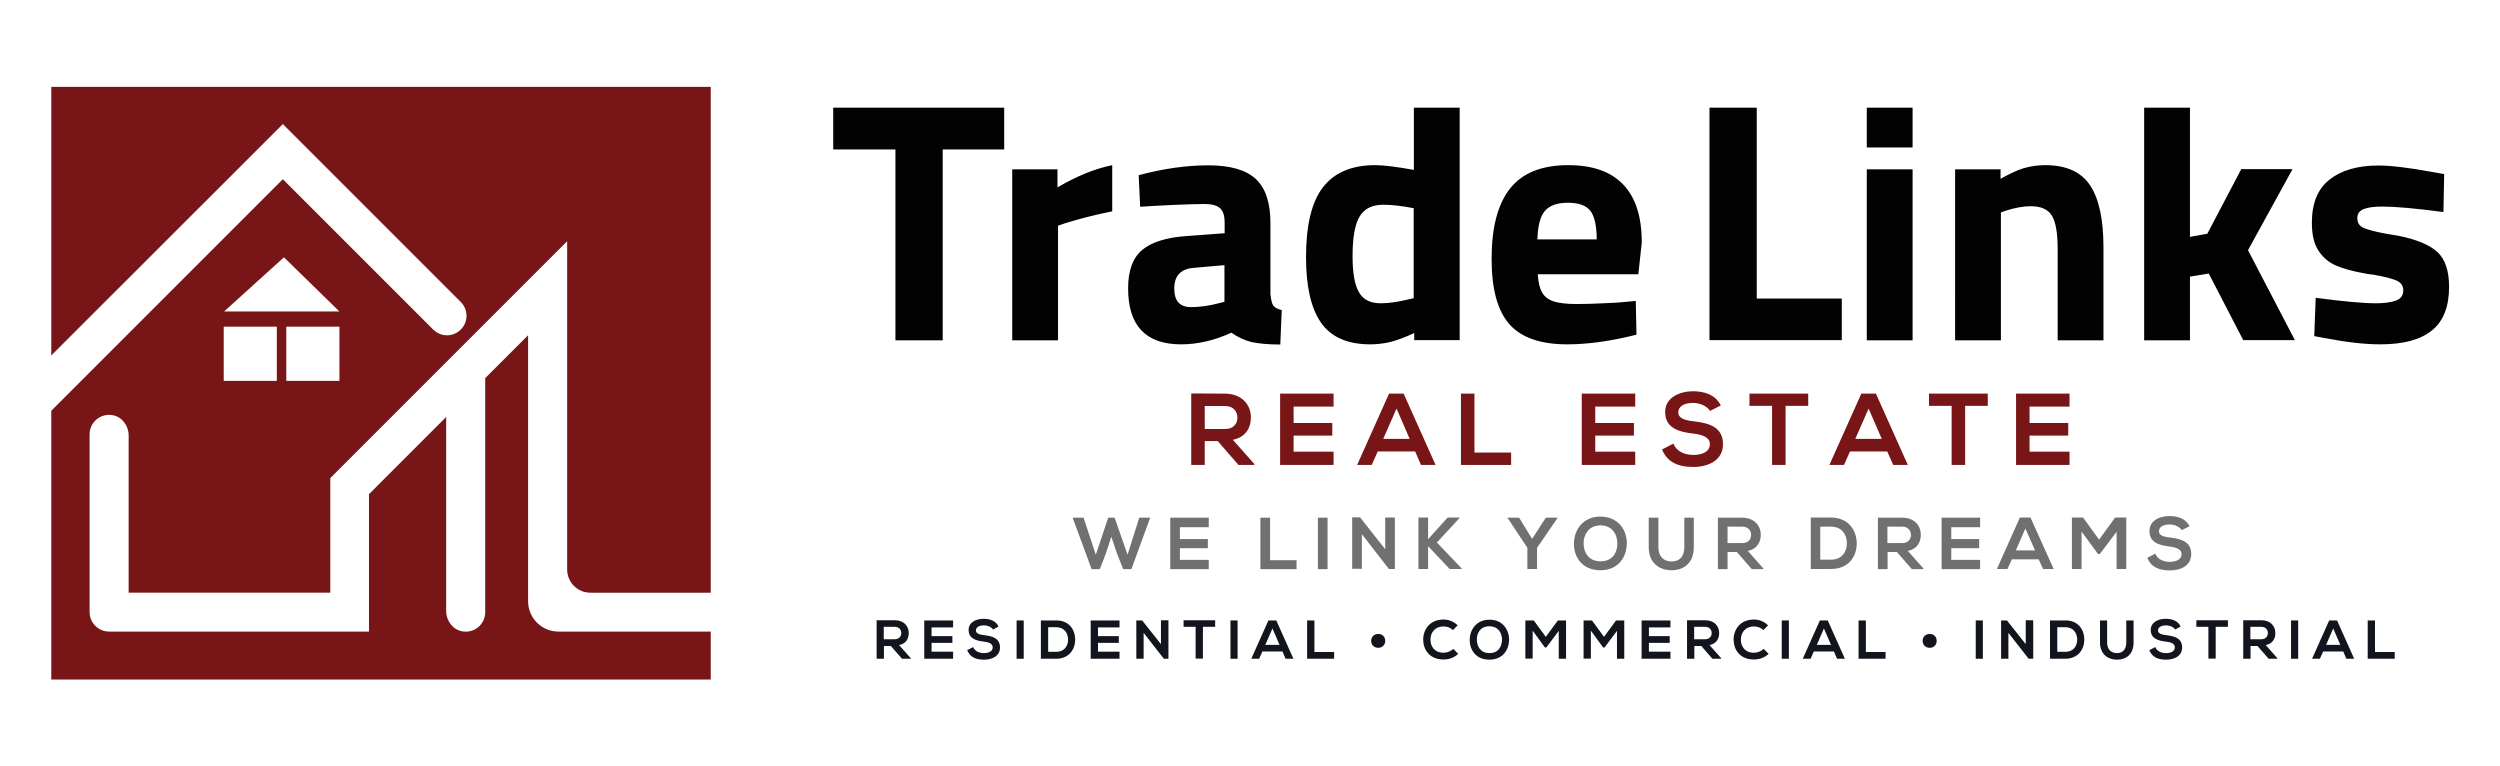 <svg xmlns="http://www.w3.org/2000/svg" xmlns:xlink="http://www.w3.org/1999/xlink" x="0px" y="0px" viewBox="0 0 137 42" style="enable-background:new 0 0 137 42;" xml:space="preserve">
<style type="text/css">
	.st0{display:none;}
	.st1{display:inline;opacity:0.35;}
	.st2{fill:#FFFFFF;}
	.st3{fill:none;stroke:#808080;stroke-width:0.2;stroke-miterlimit:10;}
	.st4{opacity:0.992;fill:none;stroke:#9E9E9D;stroke-width:0.2;stroke-miterlimit:10;}
	.st5{opacity:0.984;fill:none;stroke:#9F9F9E;stroke-width:0.2;stroke-miterlimit:10;}
	.st6{opacity:0.977;fill:none;stroke:#A09F9F;stroke-width:0.2;stroke-miterlimit:10;}
	.st7{opacity:0.969;fill:none;stroke:#A0A0A0;stroke-width:0.2;stroke-miterlimit:10;}
	.st8{opacity:0.961;fill:none;stroke:#A1A1A1;stroke-width:0.2;stroke-miterlimit:10;}
	.st9{opacity:0.953;fill:none;stroke:#A2A2A2;stroke-width:0.2;stroke-miterlimit:10;}
	.st10{opacity:0.945;fill:none;stroke:#A3A3A2;stroke-width:0.2;stroke-miterlimit:10;}
	.st11{opacity:0.938;fill:none;stroke:#A4A4A3;stroke-width:0.2;stroke-miterlimit:10;}
	.st12{opacity:0.93;fill:none;stroke:#A5A4A4;stroke-width:0.2;stroke-miterlimit:10;}
	.st13{opacity:0.922;fill:none;stroke:#A5A5A5;stroke-width:0.2;stroke-miterlimit:10;}
	.st14{opacity:0.914;fill:none;stroke:#A6A6A6;stroke-width:0.2;stroke-miterlimit:10;}
	.st15{opacity:0.906;fill:none;stroke:#A7A7A7;stroke-width:0.2;stroke-miterlimit:10;}
	.st16{opacity:0.898;fill:none;stroke:#A8A8A7;stroke-width:0.2;stroke-miterlimit:10;}
	.st17{opacity:0.891;fill:none;stroke:#A9A9A8;stroke-width:0.2;stroke-miterlimit:10;}
	.st18{opacity:0.883;fill:none;stroke:#AAAAA9;stroke-width:0.2;stroke-miterlimit:10;}
	.st19{opacity:0.875;fill:none;stroke:#ABAAAA;stroke-width:0.2;stroke-miterlimit:10;}
	.st20{opacity:0.867;fill:none;stroke:#ABABAB;stroke-width:0.2;stroke-miterlimit:10;}
	.st21{opacity:0.859;fill:none;stroke:#ACACAC;stroke-width:0.2;stroke-miterlimit:10;}
	.st22{opacity:0.852;fill:none;stroke:#ADADAC;stroke-width:0.2;stroke-miterlimit:10;}
	.st23{opacity:0.844;fill:none;stroke:#AEAEAD;stroke-width:0.2;stroke-miterlimit:10;}
	.st24{opacity:0.836;fill:none;stroke:#AFAEAE;stroke-width:0.2;stroke-miterlimit:10;}
	.st25{opacity:0.828;fill:none;stroke:#AFAFAF;stroke-width:0.2;stroke-miterlimit:10;}
	.st26{opacity:0.82;fill:none;stroke:#B0B0B0;stroke-width:0.2;stroke-miterlimit:10;}
	.st27{opacity:0.812;fill:none;stroke:#B1B1B1;stroke-width:0.2;stroke-miterlimit:10;}
	.st28{opacity:0.805;fill:none;stroke:#B2B2B1;stroke-width:0.2;stroke-miterlimit:10;}
	.st29{opacity:0.797;fill:none;stroke:#B3B3B2;stroke-width:0.2;stroke-miterlimit:10;}
	.st30{opacity:0.789;fill:none;stroke:#B4B3B3;stroke-width:0.2;stroke-miterlimit:10;}
	.st31{opacity:0.781;fill:none;stroke:#B4B4B4;stroke-width:0.2;stroke-miterlimit:10;}
	.st32{opacity:0.773;fill:none;stroke:#B5B5B5;stroke-width:0.2;stroke-miterlimit:10;}
	.st33{opacity:0.766;fill:none;stroke:#B6B6B5;stroke-width:0.2;stroke-miterlimit:10;}
	.st34{opacity:0.758;fill:none;stroke:#B7B7B6;stroke-width:0.2;stroke-miterlimit:10;}
	.st35{opacity:0.75;fill:none;stroke:#B8B7B7;stroke-width:0.2;stroke-miterlimit:10;}
	.st36{opacity:0.742;fill:none;stroke:#B8B8B8;stroke-width:0.2;stroke-miterlimit:10;}
	.st37{opacity:0.734;fill:none;stroke:#B9B9B9;stroke-width:0.2;stroke-miterlimit:10;}
	.st38{opacity:0.727;fill:none;stroke:#BABAB9;stroke-width:0.2;stroke-miterlimit:10;}
	.st39{opacity:0.719;fill:none;stroke:#BBBABA;stroke-width:0.2;stroke-miterlimit:10;}
	.st40{opacity:0.711;fill:none;stroke:#BBBBBB;stroke-width:0.2;stroke-miterlimit:10;}
	.st41{opacity:0.703;fill:none;stroke:#BCBCBC;stroke-width:0.2;stroke-miterlimit:10;}
	.st42{opacity:0.695;fill:none;stroke:#BDBDBD;stroke-width:0.2;stroke-miterlimit:10;}
	.st43{opacity:0.688;fill:none;stroke:#BEBEBD;stroke-width:0.2;stroke-miterlimit:10;}
	.st44{opacity:0.68;fill:none;stroke:#BFBEBE;stroke-width:0.2;stroke-miterlimit:10;}
	.st45{opacity:0.672;fill:none;stroke:#BFBFBF;stroke-width:0.2;stroke-miterlimit:10;}
	.st46{opacity:0.664;fill:none;stroke:#C0C0C0;stroke-width:0.2;stroke-miterlimit:10;}
	.st47{opacity:0.656;fill:none;stroke:#C1C1C0;stroke-width:0.2;stroke-miterlimit:10;}
	.st48{opacity:0.648;fill:none;stroke:#C2C1C1;stroke-width:0.2;stroke-miterlimit:10;}
	.st49{opacity:0.641;fill:none;stroke:#C2C2C2;stroke-width:0.2;stroke-miterlimit:10;}
	.st50{opacity:0.633;fill:none;stroke:#C3C3C3;stroke-width:0.2;stroke-miterlimit:10;}
	.st51{opacity:0.625;fill:none;stroke:#C4C4C4;stroke-width:0.2;stroke-miterlimit:10;}
	.st52{opacity:0.617;fill:none;stroke:#C5C5C4;stroke-width:0.2;stroke-miterlimit:10;}
	.st53{opacity:0.609;fill:none;stroke:#C5C5C5;stroke-width:0.2;stroke-miterlimit:10;}
	.st54{opacity:0.602;fill:none;stroke:#C6C6C6;stroke-width:0.2;stroke-miterlimit:10;}
	.st55{opacity:0.594;fill:none;stroke:#C7C7C7;stroke-width:0.2;stroke-miterlimit:10;}
	.st56{opacity:0.586;fill:none;stroke:#C8C8C7;stroke-width:0.2;stroke-miterlimit:10;}
	.st57{opacity:0.578;fill:none;stroke:#C9C8C8;stroke-width:0.2;stroke-miterlimit:10;}
	.st58{opacity:0.57;fill:none;stroke:#C9C9C9;stroke-width:0.2;stroke-miterlimit:10;}
	.st59{opacity:0.562;fill:none;stroke:#CACACA;stroke-width:0.2;stroke-miterlimit:10;}
	.st60{opacity:0.555;fill:none;stroke:#CBCBCA;stroke-width:0.2;stroke-miterlimit:10;}
	.st61{opacity:0.547;fill:none;stroke:#CCCBCB;stroke-width:0.2;stroke-miterlimit:10;}
	.st62{opacity:0.539;fill:none;stroke:#CCCCCC;stroke-width:0.2;stroke-miterlimit:10;}
	.st63{opacity:0.531;fill:none;stroke:#CDCDCD;stroke-width:0.2;stroke-miterlimit:10;}
	.st64{opacity:0.523;fill:none;stroke:#CECECE;stroke-width:0.2;stroke-miterlimit:10;}
	.st65{opacity:0.516;fill:none;stroke:#CFCFCE;stroke-width:0.2;stroke-miterlimit:10;}
	.st66{opacity:0.508;fill:none;stroke:#CFCFCF;stroke-width:0.2;stroke-miterlimit:10;}
	.st67{opacity:0.5;fill:none;stroke:#D0D0D0;stroke-width:0.2;stroke-miterlimit:10;}
	.st68{opacity:0.492;fill:none;stroke:#D1D1D1;stroke-width:0.2;stroke-miterlimit:10;}
	.st69{opacity:0.484;fill:none;stroke:#D2D2D2;stroke-width:0.2;stroke-miterlimit:10;}
	.st70{opacity:0.477;fill:none;stroke:#D3D2D2;stroke-width:0.2;stroke-miterlimit:10;}
	.st71{opacity:0.469;fill:none;stroke:#D3D3D3;stroke-width:0.2;stroke-miterlimit:10;}
	.st72{opacity:0.461;fill:none;stroke:#D4D4D4;stroke-width:0.2;stroke-miterlimit:10;}
	.st73{opacity:0.453;fill:none;stroke:#D5D5D5;stroke-width:0.2;stroke-miterlimit:10;}
	.st74{opacity:0.445;fill:none;stroke:#D6D6D5;stroke-width:0.2;stroke-miterlimit:10;}
	.st75{opacity:0.438;fill:none;stroke:#D6D6D6;stroke-width:0.2;stroke-miterlimit:10;}
	.st76{opacity:0.43;fill:none;stroke:#D7D7D7;stroke-width:0.2;stroke-miterlimit:10;}
	.st77{opacity:0.422;fill:none;stroke:#D8D8D8;stroke-width:0.2;stroke-miterlimit:10;}
	.st78{opacity:0.414;fill:none;stroke:#D9D9D9;stroke-width:0.2;stroke-miterlimit:10;}
	.st79{opacity:0.406;fill:none;stroke:#DAD9D9;stroke-width:0.2;stroke-miterlimit:10;}
	.st80{opacity:0.398;fill:none;stroke:#DADADA;stroke-width:0.2;stroke-miterlimit:10;}
	.st81{opacity:0.391;fill:none;stroke:#DBDBDB;stroke-width:0.2;stroke-miterlimit:10;}
	.st82{opacity:0.383;fill:none;stroke:#DCDCDC;stroke-width:0.2;stroke-miterlimit:10;}
	.st83{opacity:0.375;fill:none;stroke:#DCDCDC;stroke-width:0.2;stroke-miterlimit:10;}
	.st84{opacity:0.367;fill:none;stroke:#DDDDDD;stroke-width:0.2;stroke-miterlimit:10;}
	.st85{opacity:0.359;fill:none;stroke:#DEDEDE;stroke-width:0.2;stroke-miterlimit:10;}
	.st86{opacity:0.352;fill:none;stroke:#DFDFDE;stroke-width:0.2;stroke-miterlimit:10;}
	.st87{opacity:0.344;fill:none;stroke:#DFDFDF;stroke-width:0.2;stroke-miterlimit:10;}
	.st88{opacity:0.336;fill:none;stroke:#E0E0E0;stroke-width:0.2;stroke-miterlimit:10;}
	.st89{opacity:0.328;fill:none;stroke:#E1E1E1;stroke-width:0.2;stroke-miterlimit:10;}
	.st90{opacity:0.32;fill:none;stroke:#E2E1E1;stroke-width:0.2;stroke-miterlimit:10;}
	.st91{opacity:0.312;fill:none;stroke:#E2E2E2;stroke-width:0.2;stroke-miterlimit:10;}
	.st92{opacity:0.305;fill:none;stroke:#E3E3E3;stroke-width:0.2;stroke-miterlimit:10;}
	.st93{opacity:0.297;fill:none;stroke:#E4E4E3;stroke-width:0.2;stroke-miterlimit:10;}
	.st94{opacity:0.289;fill:none;stroke:#E4E4E4;stroke-width:0.2;stroke-miterlimit:10;}
	.st95{opacity:0.281;fill:none;stroke:#E5E5E5;stroke-width:0.2;stroke-miterlimit:10;}
	.st96{opacity:0.273;fill:none;stroke:#E6E6E6;stroke-width:0.2;stroke-miterlimit:10;}
	.st97{opacity:0.266;fill:none;stroke:#E7E7E6;stroke-width:0.2;stroke-miterlimit:10;}
	.st98{opacity:0.258;fill:none;stroke:#E7E7E7;stroke-width:0.2;stroke-miterlimit:10;}
	.st99{opacity:0.25;fill:none;stroke:#E8E8E8;stroke-width:0.2;stroke-miterlimit:10;}
	.st100{opacity:0.242;fill:none;stroke:#E9E9E9;stroke-width:0.2;stroke-miterlimit:10;}
	.st101{opacity:0.234;fill:none;stroke:#E9E9E9;stroke-width:0.2;stroke-miterlimit:10;}
	.st102{opacity:0.227;fill:none;stroke:#EAEAEA;stroke-width:0.2;stroke-miterlimit:10;}
	.st103{opacity:0.219;fill:none;stroke:#EBEBEB;stroke-width:0.2;stroke-miterlimit:10;}
	.st104{opacity:0.211;fill:none;stroke:#ECECEC;stroke-width:0.2;stroke-miterlimit:10;}
	.st105{opacity:0.203;fill:none;stroke:#ECECEC;stroke-width:0.2;stroke-miterlimit:10;}
	.st106{opacity:0.195;fill:none;stroke:#EDEDED;stroke-width:0.2;stroke-miterlimit:10;}
	.st107{opacity:0.188;fill:none;stroke:#EEEEEE;stroke-width:0.2;stroke-miterlimit:10;}
	.st108{opacity:0.18;fill:none;stroke:#EFEFEE;stroke-width:0.2;stroke-miterlimit:10;}
	.st109{opacity:0.172;fill:none;stroke:#EFEFEF;stroke-width:0.2;stroke-miterlimit:10;}
	.st110{opacity:0.164;fill:none;stroke:#F0F0F0;stroke-width:0.2;stroke-miterlimit:10;}
	.st111{opacity:0.156;fill:none;stroke:#F1F1F1;stroke-width:0.2;stroke-miterlimit:10;}
	.st112{opacity:0.148;fill:none;stroke:#F1F1F1;stroke-width:0.2;stroke-miterlimit:10;}
	.st113{opacity:0.141;fill:none;stroke:#F2F2F2;stroke-width:0.2;stroke-miterlimit:10;}
	.st114{opacity:0.133;fill:none;stroke:#F3F3F3;stroke-width:0.2;stroke-miterlimit:10;}
	.st115{opacity:0.125;fill:none;stroke:#F4F4F4;stroke-width:0.2;stroke-miterlimit:10;}
	.st116{opacity:0.117;fill:none;stroke:#F4F4F4;stroke-width:0.2;stroke-miterlimit:10;}
	.st117{opacity:0.109;fill:none;stroke:#F5F5F5;stroke-width:0.2;stroke-miterlimit:10;}
	.st118{opacity:0.102;fill:none;stroke:#F6F6F6;stroke-width:0.2;stroke-miterlimit:10;}
	.st119{opacity:0.094;fill:none;stroke:#F7F6F6;stroke-width:0.2;stroke-miterlimit:10;}
	.st120{opacity:0.086;fill:none;stroke:#F7F7F7;stroke-width:0.2;stroke-miterlimit:10;}
	.st121{opacity:0.078;fill:none;stroke:#F8F8F8;stroke-width:0.2;stroke-miterlimit:10;}
	.st122{opacity:0.07;fill:none;stroke:#F9F9F9;stroke-width:0.2;stroke-miterlimit:10;}
	.st123{opacity:0.062;fill:none;stroke:#F9F9F9;stroke-width:0.2;stroke-miterlimit:10;}
	.st124{opacity:0.055;fill:none;stroke:#FAFAFA;stroke-width:0.2;stroke-miterlimit:10;}
	.st125{opacity:0.047;fill:none;stroke:#FBFBFB;stroke-width:0.2;stroke-miterlimit:10;}
	.st126{opacity:0.039;fill:none;stroke:#FCFCFC;stroke-width:0.2;stroke-miterlimit:10;}
	.st127{opacity:0.031;fill:none;stroke:#FCFCFC;stroke-width:0.2;stroke-miterlimit:10;}
	.st128{opacity:0.023;fill:none;stroke:#FDFDFD;stroke-width:0.2;stroke-miterlimit:10;}
	.st129{opacity:0.016;fill:none;stroke:#FEFEFE;stroke-width:0.2;stroke-miterlimit:10;}
	.st130{opacity:7.812500e-03;fill:none;stroke:#FEFEFE;stroke-width:0.2;stroke-miterlimit:10;}
	.st131{opacity:0;fill:none;stroke:#FFFFFF;stroke-width:0.2;stroke-miterlimit:10;}
	.st132{opacity:0;fill:url(#SVGID_1_);}
	.st133{opacity:0.024;fill:url(#SVGID_2_);}
	.st134{opacity:0.048;fill:url(#SVGID_3_);}
	.st135{opacity:0.071;fill:url(#SVGID_4_);}
	.st136{opacity:0.095;fill:url(#SVGID_5_);}
	.st137{opacity:0.119;fill:url(#SVGID_6_);}
	.st138{opacity:0.143;fill:url(#SVGID_7_);}
	.st139{opacity:0.167;fill:url(#SVGID_8_);}
	.st140{opacity:0.191;fill:url(#SVGID_9_);}
	.st141{opacity:0.214;fill:url(#SVGID_10_);}
	.st142{opacity:0.238;fill:url(#SVGID_11_);}
	.st143{opacity:0.262;fill:url(#SVGID_12_);}
	.st144{opacity:0.286;fill:url(#SVGID_13_);}
	.st145{opacity:0.309;fill:url(#SVGID_14_);}
	.st146{opacity:0.333;fill:url(#SVGID_15_);}
	.st147{opacity:0.357;fill:url(#SVGID_16_);}
	.st148{opacity:0.381;fill:url(#SVGID_17_);}
	.st149{opacity:0.405;fill:url(#SVGID_18_);}
	.st150{opacity:0.429;fill:url(#SVGID_19_);}
	.st151{opacity:0.452;fill:url(#SVGID_20_);}
	.st152{opacity:0.476;fill:url(#SVGID_21_);}
	.st153{opacity:0.5;fill:url(#SVGID_22_);}
	.st154{opacity:0.524;fill:url(#SVGID_23_);}
	.st155{opacity:0.548;fill:url(#SVGID_24_);}
	.st156{opacity:0.571;fill:url(#SVGID_25_);}
	.st157{opacity:0.595;fill:url(#SVGID_26_);}
	.st158{opacity:0.619;fill:url(#SVGID_27_);}
	.st159{opacity:0.643;fill:url(#SVGID_28_);}
	.st160{opacity:0.667;fill:url(#SVGID_29_);}
	.st161{opacity:0.691;fill:url(#SVGID_30_);}
	.st162{opacity:0.714;fill:url(#SVGID_31_);}
	.st163{opacity:0.738;fill:url(#SVGID_32_);}
	.st164{opacity:0.762;fill:url(#SVGID_33_);}
	.st165{opacity:0.786;fill:url(#SVGID_34_);}
	.st166{opacity:0.809;fill:url(#SVGID_35_);}
	.st167{opacity:0.833;fill:url(#SVGID_36_);}
	.st168{opacity:0.857;fill:url(#SVGID_37_);}
	.st169{opacity:0.881;fill:url(#SVGID_38_);}
	.st170{opacity:0.905;fill:url(#SVGID_39_);}
	.st171{opacity:0.929;fill:url(#SVGID_40_);}
	.st172{opacity:0.952;fill:url(#SVGID_41_);}
	.st173{opacity:0.976;fill:url(#SVGID_42_);}
	.st174{fill:url(#SVGID_43_);}
	.st175{opacity:0;fill:url(#SVGID_44_);}
	.st176{opacity:0.024;fill:url(#SVGID_45_);}
	.st177{opacity:0.048;fill:url(#SVGID_46_);}
	.st178{opacity:0.071;fill:url(#SVGID_47_);}
	.st179{opacity:0.095;fill:url(#SVGID_48_);}
	.st180{opacity:0.119;fill:url(#SVGID_49_);}
	.st181{opacity:0.143;fill:url(#SVGID_50_);}
	.st182{opacity:0.167;fill:url(#SVGID_51_);}
	.st183{opacity:0.191;fill:url(#SVGID_52_);}
	.st184{opacity:0.214;fill:url(#SVGID_53_);}
	.st185{opacity:0.238;fill:url(#SVGID_54_);}
	.st186{opacity:0.262;fill:url(#SVGID_55_);}
	.st187{opacity:0.286;fill:url(#SVGID_56_);}
	.st188{opacity:0.309;fill:url(#SVGID_57_);}
	.st189{opacity:0.333;fill:url(#SVGID_58_);}
	.st190{opacity:0.357;fill:url(#SVGID_59_);}
	.st191{opacity:0.381;fill:url(#SVGID_60_);}
	.st192{opacity:0.405;fill:url(#SVGID_61_);}
	.st193{opacity:0.429;fill:url(#SVGID_62_);}
	.st194{opacity:0.452;fill:url(#SVGID_63_);}
	.st195{opacity:0.476;fill:url(#SVGID_64_);}
	.st196{opacity:0.5;fill:url(#SVGID_65_);}
	.st197{opacity:0.524;fill:url(#SVGID_66_);}
	.st198{opacity:0.548;fill:url(#SVGID_67_);}
	.st199{opacity:0.571;fill:url(#SVGID_68_);}
	.st200{opacity:0.595;fill:url(#SVGID_69_);}
	.st201{opacity:0.619;fill:url(#SVGID_70_);}
	.st202{opacity:0.643;fill:url(#SVGID_71_);}
	.st203{opacity:0.667;fill:url(#SVGID_72_);}
	.st204{opacity:0.691;fill:url(#SVGID_73_);}
	.st205{opacity:0.714;fill:url(#SVGID_74_);}
	.st206{opacity:0.738;fill:url(#SVGID_75_);}
	.st207{opacity:0.762;fill:url(#SVGID_76_);}
	.st208{opacity:0.786;fill:url(#SVGID_77_);}
	.st209{opacity:0.809;fill:url(#SVGID_78_);}
	.st210{opacity:0.833;fill:url(#SVGID_79_);}
	.st211{opacity:0.857;fill:url(#SVGID_80_);}
	.st212{opacity:0.881;fill:url(#SVGID_81_);}
	.st213{opacity:0.905;fill:url(#SVGID_82_);}
	.st214{opacity:0.929;fill:url(#SVGID_83_);}
	.st215{opacity:0.952;fill:url(#SVGID_84_);}
	.st216{opacity:0.976;fill:url(#SVGID_85_);}
	.st217{fill:url(#SVGID_86_);}
	.st218{opacity:0.1;fill:#CBC5AD;}
	.st219{clip-path:url(#SVGID_88_);}
	.st220{opacity:0.1;fill:#BDD1C9;}
	.st221{opacity:0.1;fill:#CECDCF;}
	.st222{fill:#2778BD;}
	.st223{fill:none;stroke:#2178BD;stroke-width:1;stroke-miterlimit:10;}
	.st224{fill:#17182F;}
	.st225{fill:none;}
	.st226{fill-rule:evenodd;clip-rule:evenodd;fill:#17182F;}
	.st227{fill:#02743F;}
	.st228{fill:#C76223;}
	.st229{fill:#06814B;}
	.st230{fill-rule:evenodd;clip-rule:evenodd;fill:#06814B;}
	.st231{fill:#085281;}
	.st232{fill:#496081;}
	.st233{fill:none;stroke:#FFFFFF;stroke-width:0.671;stroke-linecap:round;stroke-linejoin:round;stroke-miterlimit:22.926;}
	.st234{fill-rule:evenodd;clip-rule:evenodd;fill:#085281;}
	.st235{clip-path:url(#SVGID_92_);}
	.st236{clip-path:url(#SVGID_94_);}
	.st237{fill:none;stroke:#44545C;stroke-width:3.803;stroke-linecap:round;stroke-linejoin:round;stroke-miterlimit:22.926;}
	.st238{fill:#95212F;}
	.st239{fill:#808181;}
	.st240{fill:#0C81A7;}
	.st241{fill:url(#SVGID_97_);}
	.st242{fill:#0093D1;}
	.st243{fill:#809380;}
	.st244{fill-rule:evenodd;clip-rule:evenodd;fill:#020203;}
	.st245{fill:#781617;}
	.st246{fill:#6F7072;}
	.st247{fill:#12141E;}
	.st248{fill:#221F1F;}
	.st249{fill:url(#SVGID_98_);}
	.st250{fill:url(#SVGID_99_);}
	.st251{fill:url(#SVGID_100_);}
	.st252{fill:url(#SVGID_101_);}
	.st253{fill:url(#SVGID_102_);}
	.st254{fill:url(#SVGID_103_);}
	.st255{fill:url(#SVGID_104_);}
	.st256{fill:url(#SVGID_105_);}
	.st257{fill:url(#SVGID_106_);}
	.st258{fill:url(#SVGID_107_);}
	.st259{fill:url(#SVGID_108_);}
	.st260{fill:url(#SVGID_109_);}
	.st261{fill:url(#SVGID_110_);}
	.st262{fill:url(#SVGID_111_);}
	.st263{fill:url(#SVGID_112_);}
	.st264{fill:url(#SVGID_113_);}
	.st265{fill:url(#SVGID_114_);}
	.st266{fill:url(#SVGID_115_);}
	.st267{fill:url(#SVGID_116_);}
	.st268{fill:url(#SVGID_117_);}
	.st269{fill:url(#SVGID_118_);}
	.st270{fill:url(#SVGID_119_);}
	.st271{clip-path:url(#SVGID_121_);fill:url(#SVGID_122_);}
	.st272{clip-path:url(#SVGID_124_);fill:url(#SVGID_125_);}
	.st273{fill:#03333F;}
	.st274{fill:#C0262B;}
	.st275{fill:#2C81B8;}
	.st276{clip-path:url(#SVGID_127_);fill:url(#SVGID_128_);}
	.st277{fill:#444345;}
	.st278{fill:#414142;}
	.st279{clip-path:url(#SVGID_130_);fill:url(#SVGID_131_);}
	.st280{clip-path:url(#SVGID_133_);fill:url(#SVGID_134_);}
	.st281{clip-path:url(#SVGID_136_);fill:url(#SVGID_137_);}
	.st282{clip-path:url(#SVGID_139_);fill:url(#SVGID_140_);}
	.st283{clip-path:url(#SVGID_142_);fill:url(#SVGID_143_);}
	.st284{clip-path:url(#SVGID_145_);fill:url(#SVGID_146_);}
	.st285{clip-path:url(#SVGID_148_);fill:url(#SVGID_149_);}
	.st286{clip-path:url(#SVGID_151_);fill:url(#SVGID_152_);}
	.st287{clip-path:url(#SVGID_154_);fill:url(#SVGID_155_);}
	.st288{clip-path:url(#SVGID_157_);fill:url(#SVGID_158_);}
	.st289{clip-path:url(#SVGID_160_);fill:url(#SVGID_161_);}
	.st290{clip-path:url(#SVGID_163_);fill:url(#SVGID_164_);}
	.st291{fill:#221F20;}
	.st292{clip-path:url(#SVGID_172_);}
	.st293{clip-path:url(#SVGID_174_);}
	.st294{fill:#087440;}
	.st295{fill:#C56325;}
	.st296{fill:#707371;}
	.st297{fill:url(#SVGID_177_);}
	.st298{fill:url(#SVGID_178_);}
	.st299{fill:url(#SVGID_179_);}
	.st300{fill:url(#SVGID_180_);}
	.st301{fill:url(#SVGID_181_);}
	.st302{fill:url(#SVGID_182_);}
	.st303{fill:url(#SVGID_183_);}
	.st304{fill:url(#SVGID_184_);}
	.st305{fill:#BC2428;}
	.st306{fill:#27306A;}
	.st307{fill:#C32428;}
	.st308{fill:#515180;}
	.st309{fill:#D5D4EB;}
	.st310{fill:#BF2529;}
	.st311{fill:#BA252A;}
	.st312{fill:#812649;}
	.st313{fill:#84253E;}
	.st314{fill:#5E2A59;}
	.st315{fill:#3A3D77;}
	.st316{fill:#9A9BAD;}
	.st317{fill:#8A253B;}
	.st318{fill:#BC2528;}
	.st319{fill:#9999AC;}
	.st320{fill:#808093;}
	.st321{fill:#A0A0AF;}
	.st322{fill:#2F2E69;}
	.st323{fill:#2D2F69;}
	.st324{fill:#D4CECE;}
	.st325{fill:#D5C7C9;}
	.st326{fill:#D5C5C5;}
	.st327{fill:#D5C9C9;}
	.st328{fill:#D4C1C2;}
	.st329{fill:#2A316B;}
	.st330{fill:#C42F32;}
	.st331{fill:#80171C;stroke:#6A6A69;stroke-width:0.25;stroke-miterlimit:10;}
	.st332{fill:#80171C;stroke:#808181;stroke-width:0.25;stroke-miterlimit:10;}
	.st333{fill:url(#SVGID_185_);}
	.st334{fill:url(#SVGID_186_);}
	.st335{fill:url(#SVGID_187_);}
	.st336{fill:url(#SVGID_188_);}
	.st337{fill:url(#SVGID_189_);}
	.st338{fill:url(#SVGID_190_);}
	.st339{fill:url(#SVGID_191_);}
	.st340{fill:url(#SVGID_192_);}
	.st341{fill:#020203;}
	.st342{fill:url(#SVGID_193_);}
	.st343{fill:url(#SVGID_194_);}
	.st344{fill:#287993;}
	.st345{fill:none;stroke:#217893;stroke-width:1;stroke-miterlimit:10;}
	.st346{fill:#171930;}
	.st347{fill-rule:evenodd;clip-rule:evenodd;fill:#171930;}
	.st348{fill:#030304;}
	.st349{fill:#949396;}
	.st350{fill:#8A8168;}
	.st351{fill:#B0B3B2;}
	.st352{fill-rule:evenodd;clip-rule:evenodd;fill:#0C8181;}
	.st353{fill-rule:evenodd;clip-rule:evenodd;fill:#028148;}
	.st354{fill:#0C8181;}
	.st355{fill:#028148;}
	.st356{fill-rule:evenodd;clip-rule:evenodd;fill:url(#SVGID_195_);filter:url(#Adobe_OpacityMaskFilter);}
	.st357{mask:url(#id0_2_);fill-rule:evenodd;clip-rule:evenodd;fill:#FFFFFF;}
	.st358{fill-rule:evenodd;clip-rule:evenodd;fill:url(#SVGID_196_);filter:url(#Adobe_OpacityMaskFilter_1_);}
	.st359{mask:url(#id2_2_);fill-rule:evenodd;clip-rule:evenodd;fill:#FFFFFF;}
	.st360{fill-rule:evenodd;clip-rule:evenodd;fill:#2D2D6E;}
	.st361{fill-rule:evenodd;clip-rule:evenodd;fill:#C6262B;}
	.st362{enable-background:new    ;}
	.st363{fill:#373435;}
	.st364{fill-rule:evenodd;clip-rule:evenodd;fill:#808181;}
	.st365{fill-rule:evenodd;clip-rule:evenodd;fill:#0580A9;}
	.st366{fill:#0580A9;}
	.st367{fill:#C16D23;}
	.st368{fill-rule:evenodd;clip-rule:evenodd;fill:#0C7441;}
	.st369{fill-rule:evenodd;clip-rule:evenodd;fill:#BBC497;}
	.st370{fill:none;stroke:#0C7441;stroke-width:0.324;stroke-miterlimit:22.926;}
	.st371{fill-rule:evenodd;clip-rule:evenodd;fill:#FFFFFF;}
	.st372{fill-rule:evenodd;clip-rule:evenodd;fill:#C16D23;}
	.st373{fill:#0C7441;}
	.st374{fill:#017B81;}
	.st375{fill:#CE801F;}
	.st376{fill:#6E6F70;}
	.st377{fill:#231F20;}
	.st378{fill:url(#SVGID_201_);}
	.st379{fill:url(#SVGID_202_);}
	.st380{fill:url(#SVGID_203_);}
	.st381{fill:url(#SVGID_204_);}
	.st382{fill:url(#SVGID_205_);}
	.st383{fill:url(#SVGID_206_);}
	.st384{fill:url(#SVGID_207_);}
	.st385{fill:url(#SVGID_208_);}
	.st386{fill:url(#SVGID_209_);}
	.st387{fill:url(#SVGID_210_);}
	.st388{fill:url(#SVGID_211_);}
	.st389{fill:url(#SVGID_212_);}
	.st390{fill:url(#SVGID_213_);}
	.st391{fill:url(#SVGID_214_);}
	.st392{fill:url(#SVGID_215_);}
	.st393{fill:url(#SVGID_216_);}
	.st394{fill:url(#SVGID_217_);}
	.st395{fill:url(#SVGID_218_);}
	.st396{fill:url(#SVGID_219_);}
	.st397{fill:url(#SVGID_220_);}
	.st398{fill:url(#SVGID_221_);}
	.st399{fill:url(#SVGID_222_);}
	.st400{fill:url(#SVGID_223_);}
	.st401{fill:url(#SVGID_224_);}
	.st402{fill:url(#SVGID_225_);}
	.st403{fill:url(#SVGID_226_);}
	.st404{fill:url(#SVGID_227_);}
	.st405{fill:url(#SVGID_228_);}
	.st406{fill:url(#SVGID_229_);}
	.st407{fill:url(#SVGID_230_);}
	.st408{fill:url(#SVGID_231_);}
	.st409{fill:url(#SVGID_232_);}
</style>
<g id="Layer_2" class="st0">
</g>
<g id="Layer_1">
	<g>
		<path class="st244" d="M130.44,18.87c-0.83,0-1.83-0.11-3.02-0.34l-0.6-0.11l0.08-2.1c1.51,0.2,2.61,0.3,3.3,0.3    c0.46,0,0.83-0.05,1.1-0.15c0.27-0.1,0.4-0.29,0.4-0.56c0-0.25-0.13-0.43-0.38-0.54c-0.26-0.11-0.68-0.22-1.28-0.32    c-0.22-0.02-0.38-0.05-0.47-0.07c-0.62-0.11-1.14-0.25-1.54-0.42c-0.4-0.17-0.72-0.44-0.97-0.81c-0.25-0.37-0.37-0.88-0.37-1.55    c0-1.06,0.32-1.85,0.97-2.36c0.65-0.51,1.54-0.77,2.68-0.77c0.68,0,1.67,0.12,2.98,0.36l0.62,0.11l-0.04,2.08    c-1.51-0.2-2.63-0.3-3.35-0.3c-0.43,0-0.76,0.04-1,0.13c-0.24,0.09-0.37,0.25-0.37,0.5c0,0.26,0.12,0.45,0.37,0.55    c0.25,0.1,0.66,0.21,1.22,0.31l0.66,0.11c1,0.2,1.71,0.5,2.14,0.89c0.42,0.39,0.64,1.03,0.64,1.9c0,1.08-0.3,1.87-0.92,2.38    C132.65,18.62,131.71,18.87,130.44,18.87 M120.01,5.9v7.08l0.95-0.17l1.86-3.54h2.81l-2.44,4.44l2.57,4.93h-2.83l-1.89-3.65    l-1.03,0.17v3.49h-2.51V5.9H120.01z M107.14,9.28h2.49V9.8c0.48-0.27,0.9-0.47,1.26-0.58c0.37-0.11,0.77-0.17,1.19-0.17    c1.15,0,1.97,0.37,2.46,1.11c0.49,0.74,0.73,1.87,0.73,3.41v5.08h-2.51v-5c0-0.86-0.1-1.47-0.31-1.82    c-0.2-0.35-0.6-0.53-1.17-0.53c-0.41,0-0.88,0.09-1.41,0.26l-0.22,0.08v7.01h-2.51V9.28z M104.81,8.08h-2.51V5.9h2.51V8.08z     M102.3,9.28h2.51v9.37h-2.51V9.28z M100.93,16.36v2.28h-7.25V5.9h2.59v10.46H100.93z M87.5,13.12c0-0.75-0.12-1.27-0.35-1.57    c-0.23-0.29-0.64-0.44-1.23-0.44c-0.6,0-1.02,0.16-1.27,0.46c-0.25,0.3-0.38,0.82-0.4,1.55H87.5z M85.88,18.87    c-1.46,0-2.52-0.37-3.17-1.11c-0.65-0.74-0.97-1.93-0.97-3.58c0-1.72,0.34-3.01,1.02-3.86c0.68-0.85,1.74-1.27,3.18-1.27    c1.33,0,2.33,0.35,3.01,1.06c0.68,0.71,1.02,1.77,1.02,3.18l-0.19,1.74h-5.51c0.03,0.44,0.1,0.77,0.24,1    c0.13,0.23,0.34,0.39,0.64,0.49c0.29,0.09,0.7,0.14,1.23,0.14c0.41,0,0.91-0.01,1.48-0.04c0.57-0.02,0.99-0.05,1.26-0.08    l0.52-0.05l0.04,1.85C88.26,18.7,87,18.87,85.88,18.87 M75.67,16.62c0.45,0,0.96-0.08,1.54-0.22l0.26-0.06v-4.93    c-0.66-0.13-1.22-0.19-1.67-0.19c-0.6,0-1.03,0.21-1.29,0.64c-0.26,0.42-0.39,1.15-0.39,2.18c0,0.93,0.12,1.6,0.36,1.99    C74.71,16.43,75.11,16.62,75.67,16.62 M75.09,18.87c-1.25,0-2.15-0.4-2.7-1.19c-0.55-0.79-0.82-1.99-0.82-3.59    c0-1.75,0.31-3.03,0.93-3.83c0.62-0.8,1.57-1.21,2.86-1.21c0.46,0,1.17,0.09,2.12,0.26V5.9h2.51v12.74h-2.49v-0.39    c-0.51,0.24-0.95,0.4-1.31,0.49C75.81,18.83,75.45,18.87,75.09,18.87 M65.27,16.83c0.47,0,0.99-0.07,1.55-0.22l0.28-0.07v-2.01    l-1.7,0.15c-0.7,0.06-1.05,0.44-1.05,1.13C64.35,16.49,64.65,16.83,65.27,16.83 M64.72,18.87c-1.93,0-2.9-1.02-2.9-3.07    c0-0.98,0.26-1.68,0.78-2.11c0.52-0.43,1.35-0.69,2.5-0.76l2.01-0.15V12.2c0-0.37-0.08-0.64-0.25-0.79    c-0.17-0.15-0.45-0.23-0.85-0.23c-0.41,0-0.98,0.02-1.71,0.05c-0.72,0.03-1.33,0.07-1.82,0.1L62.4,9.6    c1.35-0.36,2.62-0.54,3.82-0.54s2.06,0.25,2.6,0.75c0.53,0.5,0.8,1.3,0.8,2.4v3.9c0.03,0.31,0.08,0.53,0.16,0.64    c0.08,0.11,0.24,0.19,0.46,0.24l-0.08,1.89c-0.65,0-1.16-0.05-1.55-0.13c-0.38-0.09-0.76-0.26-1.13-0.52    C66.57,18.65,65.65,18.87,64.72,18.87 M55.46,9.28h2.49v0.99c1.07-0.63,2.07-1.03,3-1.22v2.53c-0.94,0.19-1.8,0.41-2.6,0.66    l-0.37,0.13v6.28h-2.51V9.28z M49.07,8.19h-3.41V5.9h9.37v2.29h-3.37v10.46h-2.59V8.19z"></path>
		<g>
			<path class="st245" d="M68.75,25.48h-0.88l-1.14-1.31h-0.71v1.31h-0.74v-3.92c0.62,0,1.24,0.01,1.86,0.01     c0.92,0.01,1.41,0.62,1.41,1.3c0,0.54-0.25,1.08-0.99,1.23l1.18,1.33V25.48z M66.02,22.26v1.25h1.12c0.47,0,0.67-0.31,0.67-0.63     c0-0.31-0.21-0.63-0.67-0.63H66.02z"></path>
			<path class="st245" d="M73.08,25.48h-2.93c0-1.3,0-2.61,0-3.91h2.93v0.71h-2.19v0.9h2.12v0.69h-2.12v0.88h2.19V25.48z"></path>
			<path class="st245" d="M77.55,24.74H75.5l-0.33,0.74h-0.8l1.75-3.91h0.8l1.75,3.91h-0.8L77.55,24.74z M76.53,22.39l-0.73,1.66     h1.45L76.53,22.39z"></path>
			<path class="st245" d="M80.8,21.57v3.23h2.01v0.68h-2.75v-3.91H80.8z"></path>
			<path class="st245" d="M89.61,25.48h-2.93c0-1.3,0-2.61,0-3.91h2.93v0.71h-2.19v0.9h2.12v0.69h-2.12v0.88h2.19V25.48z"></path>
			<path class="st245" d="M93.71,22.52c-0.13-0.22-0.5-0.44-0.93-0.44c-0.55,0-0.81,0.23-0.81,0.52c0,0.34,0.4,0.44,0.87,0.49     c0.82,0.1,1.58,0.31,1.58,1.25c0,0.87-0.77,1.25-1.64,1.25c-0.8,0-1.41-0.25-1.7-0.96l0.62-0.32c0.17,0.43,0.62,0.62,1.1,0.62     c0.46,0,0.9-0.16,0.9-0.59c0-0.37-0.39-0.52-0.91-0.58c-0.8-0.09-1.54-0.31-1.54-1.18c0-0.8,0.79-1.13,1.51-1.14     c0.61,0,1.24,0.17,1.54,0.78L93.71,22.52z"></path>
			<path class="st245" d="M97.11,22.24h-1.24v-0.67c1.13,0,2.08,0,3.22,0v0.67h-1.24v3.24h-0.74V22.24z"></path>
			<path class="st245" d="M103.42,24.74h-2.04l-0.33,0.74h-0.8l1.75-3.91h0.8l1.75,3.91h-0.8L103.42,24.74z M102.4,22.39l-0.73,1.66     h1.45L102.4,22.39z"></path>
			<path class="st245" d="M106.95,22.24h-1.24v-0.67c1.13,0,2.08,0,3.22,0v0.67h-1.24v3.24h-0.74V22.24z"></path>
			<path class="st245" d="M113.41,25.48h-2.93c0-1.3,0-2.61,0-3.91h2.93v0.71h-2.19v0.9h2.12v0.69h-2.12v0.88h2.19V25.48z"></path>
		</g>
		<g>
			<path class="st246" d="M62,31.19h-0.45L61.2,30.3l-0.3-0.89l-0.29,0.9l-0.34,0.88h-0.45l-1.04-2.82h0.6l0.67,2.03l0.68-2.03h0.35     l0.71,2.03l0.64-2.03h0.6L62,31.19z"></path>
			<path class="st246" d="M66.24,31.19h-2.11c0-0.94,0-1.88,0-2.82h2.11v0.52h-1.58v0.65h1.53v0.5h-1.53v0.64h1.58V31.19z"></path>
			<path class="st246" d="M69.6,28.37v2.33h1.45v0.49h-1.98v-2.82H69.6z"></path>
			<path class="st246" d="M72.22,31.19v-2.82h0.53v2.82H72.22z"></path>
			<path class="st246" d="M75.91,28.36h0.53v2.82h-0.33v0l-1.48-1.91v1.9h-0.53v-2.82h0.43l1.38,1.75V28.36z"></path>
			<path class="st246" d="M79.99,28.38l-1.25,1.35l1.36,1.42v0.03h-0.66l-1.18-1.25v1.25h-0.53v-2.82h0.53v1.19l1.07-1.19h0.66     V28.38z"></path>
			<path class="st246" d="M83.96,29.53l0.75-1.16h0.64v0.02l-1.12,1.63v1.16H83.7v-1.16l-1.08-1.63v-0.02h0.63L83.96,29.53z"></path>
			<path class="st246" d="M89.15,29.79c-0.01,0.73-0.46,1.46-1.45,1.46c-0.99,0-1.45-0.71-1.45-1.45s0.48-1.49,1.45-1.49     C88.68,28.31,89.16,29.05,89.15,29.79z M86.78,29.8c0.01,0.46,0.26,0.96,0.93,0.96c0.67,0,0.92-0.5,0.92-0.96     c0.01-0.48-0.26-1.01-0.92-1.01C87.04,28.79,86.77,29.33,86.78,29.8z"></path>
			<path class="st246" d="M92.82,28.37v1.62c0,0.83-0.51,1.26-1.22,1.26c-0.68,0-1.25-0.41-1.25-1.26v-1.62h0.53v1.62     c0,0.51,0.29,0.78,0.73,0.78c0.44,0,0.69-0.29,0.69-0.78v-1.62H92.82z"></path>
			<path class="st246" d="M96.63,31.19H96l-0.82-0.94h-0.51v0.94h-0.53v-2.82c0.45,0,0.89,0,1.34,0c0.66,0,1.01,0.45,1.01,0.93     c0,0.39-0.18,0.78-0.71,0.89l0.85,0.96V31.19z M94.67,28.86v0.9h0.81c0.34,0,0.48-0.23,0.48-0.45s-0.15-0.45-0.48-0.45H94.67z"></path>
			<path class="st246" d="M101.75,29.75c0.01,0.71-0.42,1.43-1.41,1.43c-0.35,0-0.76,0-1.11,0v-2.82c0.35,0,0.76,0,1.11,0     C101.3,28.37,101.73,29.05,101.75,29.75z M99.75,30.67h0.58c0.64,0,0.89-0.47,0.88-0.93c-0.01-0.44-0.27-0.88-0.88-0.88h-0.58     V30.67z"></path>
			<path class="st246" d="M105.4,31.19h-0.63l-0.82-0.94h-0.51v0.94h-0.53v-2.82c0.45,0,0.89,0,1.34,0c0.67,0,1.01,0.45,1.01,0.93     c0,0.39-0.18,0.78-0.71,0.89l0.85,0.96V31.19z M103.43,28.86v0.9h0.81c0.34,0,0.48-0.23,0.48-0.45s-0.15-0.45-0.48-0.45H103.43z"></path>
			<path class="st246" d="M108.51,31.19h-2.11c0-0.94,0-1.88,0-2.82h2.11v0.52h-1.58v0.65h1.53v0.5h-1.53v0.64h1.58V31.19z"></path>
			<path class="st246" d="M111.72,30.65h-1.47l-0.24,0.53h-0.58l1.26-2.82h0.58l1.27,2.82h-0.58L111.72,30.65z M110.99,28.96     l-0.52,1.2h1.05L110.99,28.96z"></path>
			<path class="st246" d="M115.99,29.14l-0.92,1.22h-0.1l-0.9-1.23v2.05h-0.53v-2.82h0.61l0.88,1.21l0.88-1.21h0.61v2.82h-0.53     V29.14z"></path>
			<path class="st246" d="M119.56,29.05c-0.1-0.16-0.36-0.31-0.67-0.31c-0.39,0-0.58,0.17-0.58,0.37c0,0.25,0.29,0.31,0.63,0.35     c0.59,0.07,1.14,0.23,1.14,0.9c0,0.63-0.56,0.9-1.18,0.9c-0.58,0-1.02-0.18-1.23-0.69l0.44-0.23c0.12,0.31,0.45,0.45,0.79,0.45     c0.33,0,0.65-0.12,0.65-0.42c0-0.27-0.28-0.37-0.65-0.42c-0.58-0.07-1.11-0.22-1.11-0.85c0-0.58,0.57-0.82,1.09-0.82     c0.44,0,0.89,0.12,1.11,0.56L119.56,29.05z"></path>
		</g>
		<path class="st245" d="M2.81,4.76v14.72L15.5,6.8l9.75,9.75c0.42,0.42,0.42,1.09,0,1.51c-0.42,0.42-1.09,0.42-1.51,0L15.5,9.82    L2.81,22.51v14.73h36.14V4.76H2.81z M15.56,14.1l3.04,2.97h-6.32L15.56,14.1z M18.6,17.9v2.97h-2.91V17.9H18.6z M12.26,17.9h2.91    v2.97h-2.91V17.9z M38.95,34.61H30.6c-0.91,0-1.66-0.74-1.66-1.66V18.37l-2.35,2.35v12.83c0,0.65-0.58,1.16-1.25,1.05    c-0.52-0.09-0.89-0.58-0.89-1.11V22.85l-4.23,4.23v7.53H5.98c-0.59,0-1.07-0.48-1.07-1.07V23.8c0-0.65,0.58-1.16,1.25-1.05    c0.52,0.08,0.89,0.58,0.89,1.11v8.62H18.1V26.2l12.98-12.98v17.99c0,0.7,0.57,1.27,1.27,1.27h6.6V34.61z"></path>
		<g>
			<g>
				<path class="st247" d="M49.9,36.1h-0.47l-0.61-0.7h-0.38v0.7h-0.4v-2.11c0.33,0,0.67,0,1,0c0.5,0,0.76,0.33,0.76,0.7      c0,0.29-0.13,0.58-0.53,0.66l0.64,0.72V36.1z M48.43,34.36v0.67h0.6c0.25,0,0.36-0.17,0.36-0.34c0-0.17-0.11-0.34-0.36-0.34      H48.43z"></path>
				<path class="st247" d="M52.23,36.1h-1.58c0-0.7,0-1.4,0-2.1h1.58v0.38h-1.18v0.48h1.14v0.37h-1.14v0.48h1.18V36.1z"></path>
				<path class="st247" d="M54.42,34.5c-0.07-0.12-0.27-0.23-0.5-0.23c-0.29,0-0.44,0.12-0.44,0.28c0,0.18,0.22,0.23,0.47,0.26      c0.44,0.05,0.85,0.17,0.85,0.67c0,0.47-0.42,0.67-0.88,0.67c-0.43,0-0.76-0.13-0.92-0.52l0.33-0.17      c0.09,0.23,0.34,0.33,0.59,0.33c0.25,0,0.48-0.09,0.48-0.32c0-0.2-0.21-0.28-0.49-0.31c-0.43-0.05-0.83-0.17-0.83-0.64      c0-0.43,0.43-0.61,0.81-0.61c0.33,0,0.67,0.09,0.83,0.42L54.42,34.5z"></path>
				<path class="st247" d="M55.71,36.1v-2.1h0.39v2.1H55.71z"></path>
				<path class="st247" d="M58.92,35.03c0.01,0.53-0.32,1.07-1.05,1.07c-0.26,0-0.57,0-0.83,0v-2.1c0.26,0,0.57,0,0.83,0      C58.59,33.99,58.91,34.51,58.92,35.03z M57.44,35.72h0.43c0.48,0,0.67-0.35,0.66-0.69c-0.01-0.33-0.2-0.66-0.66-0.66h-0.43      V35.72z"></path>
				<path class="st247" d="M61.35,36.1h-1.58c0-0.7,0-1.4,0-2.1h1.58v0.38h-1.18v0.48h1.14v0.37h-1.14v0.48h1.18V36.1z"></path>
				<path class="st247" d="M63.63,33.99h0.4v2.11h-0.25v0l-1.11-1.42v1.42h-0.4v-2.1h0.32l1.03,1.3V33.99z"></path>
				<path class="st247" d="M65.53,34.35h-0.67v-0.36c0.61,0,1.12,0,1.73,0v0.36h-0.67v1.74h-0.4V34.35z"></path>
				<path class="st247" d="M67.43,36.1v-2.1h0.39v2.1H67.43z"></path>
				<path class="st247" d="M70.28,35.7h-1.1L69,36.1h-0.43l0.94-2.1h0.43l0.94,2.1h-0.43L70.28,35.7z M69.73,34.44l-0.39,0.9h0.78      L69.73,34.44z"></path>
				<path class="st247" d="M72.03,33.99v1.74h1.08v0.37h-1.48v-2.1H72.03z"></path>
				<path class="st247" d="M75.14,35.12c0-0.23,0.17-0.38,0.39-0.38c0.22,0,0.38,0.15,0.38,0.38c0,0.23-0.17,0.38-0.38,0.38      C75.31,35.5,75.14,35.35,75.14,35.12z"></path>
				<path class="st247" d="M79.91,35.83c-0.22,0.21-0.5,0.31-0.8,0.31c-0.78,0-1.11-0.54-1.12-1.08c0-0.55,0.35-1.11,1.12-1.11      c0.29,0,0.56,0.11,0.77,0.32l-0.26,0.26c-0.14-0.14-0.32-0.2-0.51-0.2c-0.51,0-0.73,0.38-0.72,0.73c0,0.35,0.21,0.71,0.72,0.71      c0.18,0,0.39-0.08,0.53-0.21L79.91,35.83z"></path>
				<path class="st247" d="M82.7,35.06c-0.01,0.54-0.34,1.09-1.08,1.09c-0.74,0-1.08-0.53-1.08-1.08s0.36-1.11,1.08-1.11      C82.34,33.95,82.7,34.51,82.7,35.06z M80.93,35.07c0.01,0.35,0.2,0.72,0.69,0.72c0.5,0,0.68-0.37,0.69-0.72      c0.01-0.35-0.19-0.75-0.69-0.75C81.12,34.31,80.92,34.71,80.93,35.07z"></path>
				<path class="st247" d="M85.42,34.57l-0.68,0.91h-0.08l-0.67-0.92v1.53h-0.4V34h0.46l0.66,0.9l0.66-0.9h0.45v2.1h-0.4V34.57z"></path>
				<path class="st247" d="M88.61,34.57l-0.68,0.91h-0.08l-0.67-0.92v1.53h-0.4V34h0.46l0.66,0.9l0.66-0.9h0.45v2.1h-0.4V34.57z"></path>
				<path class="st247" d="M91.54,36.1h-1.58c0-0.7,0-1.4,0-2.1h1.58v0.38h-1.18v0.48h1.14v0.37h-1.14v0.48h1.18V36.1z"></path>
				<path class="st247" d="M94.31,36.1h-0.47l-0.61-0.7h-0.38v0.7h-0.4v-2.11c0.33,0,0.67,0,1,0c0.5,0,0.76,0.33,0.76,0.7      c0,0.29-0.13,0.58-0.53,0.66l0.64,0.72V36.1z M92.84,34.36v0.67h0.6c0.25,0,0.36-0.17,0.36-0.34c0-0.17-0.11-0.34-0.36-0.34      H92.84z"></path>
				<path class="st247" d="M96.92,35.83c-0.22,0.21-0.5,0.31-0.8,0.31c-0.78,0-1.11-0.54-1.12-1.08c0-0.55,0.35-1.11,1.12-1.11      c0.29,0,0.56,0.11,0.77,0.32l-0.26,0.26c-0.14-0.14-0.32-0.2-0.51-0.2c-0.51,0-0.73,0.38-0.72,0.73c0,0.35,0.21,0.71,0.72,0.71      c0.18,0,0.39-0.08,0.53-0.21L96.92,35.83z"></path>
				<path class="st247" d="M97.64,36.1v-2.1h0.39v2.1H97.64z"></path>
				<path class="st247" d="M100.5,35.7h-1.1l-0.18,0.4h-0.43l0.94-2.1h0.43l0.94,2.1h-0.43L100.5,35.7z M99.95,34.44l-0.39,0.9h0.78      L99.95,34.44z"></path>
				<path class="st247" d="M102.25,33.99v1.74h1.08v0.37h-1.48v-2.1H102.25z"></path>
				<path class="st247" d="M105.36,35.12c0-0.23,0.17-0.38,0.39-0.38c0.22,0,0.38,0.15,0.38,0.38c0,0.23-0.17,0.38-0.38,0.38      C105.53,35.5,105.36,35.35,105.36,35.12z"></path>
				<path class="st247" d="M108.27,36.1v-2.1h0.39v2.1H108.27z"></path>
				<path class="st247" d="M111.02,33.99h0.4v2.11h-0.25v0l-1.11-1.42v1.42h-0.4v-2.1h0.32l1.03,1.3V33.99z"></path>
				<path class="st247" d="M114.22,35.03c0.01,0.53-0.32,1.07-1.05,1.07c-0.26,0-0.57,0-0.83,0v-2.1c0.26,0,0.57,0,0.83,0      C113.89,33.99,114.21,34.51,114.22,35.03z M112.74,35.72h0.43c0.48,0,0.67-0.35,0.66-0.69c-0.01-0.33-0.2-0.66-0.66-0.66h-0.43      V35.72z"></path>
				<path class="st247" d="M116.92,34v1.21c0,0.62-0.38,0.94-0.91,0.94c-0.5,0-0.93-0.31-0.93-0.94V34h0.39v1.21      c0,0.38,0.22,0.58,0.54,0.58c0.33,0,0.51-0.22,0.51-0.58V34H116.92z"></path>
				<path class="st247" d="M119.2,34.5c-0.07-0.12-0.27-0.23-0.5-0.23c-0.29,0-0.44,0.12-0.44,0.28c0,0.18,0.22,0.23,0.47,0.26      c0.44,0.05,0.85,0.17,0.85,0.67c0,0.47-0.42,0.67-0.88,0.67c-0.43,0-0.76-0.13-0.92-0.52l0.33-0.17      c0.09,0.23,0.34,0.33,0.59,0.33c0.25,0,0.48-0.09,0.48-0.32c0-0.2-0.21-0.28-0.49-0.31c-0.43-0.05-0.83-0.17-0.83-0.64      c0-0.43,0.43-0.61,0.81-0.61c0.33,0,0.67,0.09,0.83,0.42L119.2,34.5z"></path>
				<path class="st247" d="M121.03,34.35h-0.67v-0.36c0.61,0,1.12,0,1.73,0v0.36h-0.67v1.74h-0.4V34.35z"></path>
				<path class="st247" d="M124.79,36.1h-0.47l-0.61-0.7h-0.38v0.7h-0.4v-2.11c0.33,0,0.67,0,1,0c0.5,0,0.76,0.33,0.76,0.7      c0,0.29-0.13,0.58-0.53,0.66l0.64,0.72V36.1z M123.32,34.36v0.67h0.6c0.25,0,0.36-0.17,0.36-0.34c0-0.17-0.11-0.34-0.36-0.34      H123.32z"></path>
				<path class="st247" d="M125.55,36.1v-2.1h0.39v2.1H125.55z"></path>
				<path class="st247" d="M128.41,35.7h-1.1l-0.18,0.4h-0.43l0.94-2.1h0.43l0.94,2.1h-0.43L128.41,35.7z M127.86,34.44l-0.39,0.9      h0.78L127.86,34.44z"></path>
				<path class="st247" d="M130.15,33.99v1.74h1.08v0.37h-1.48v-2.1H130.15z"></path>
			</g>
		</g>
	</g>
</g>
</svg>
